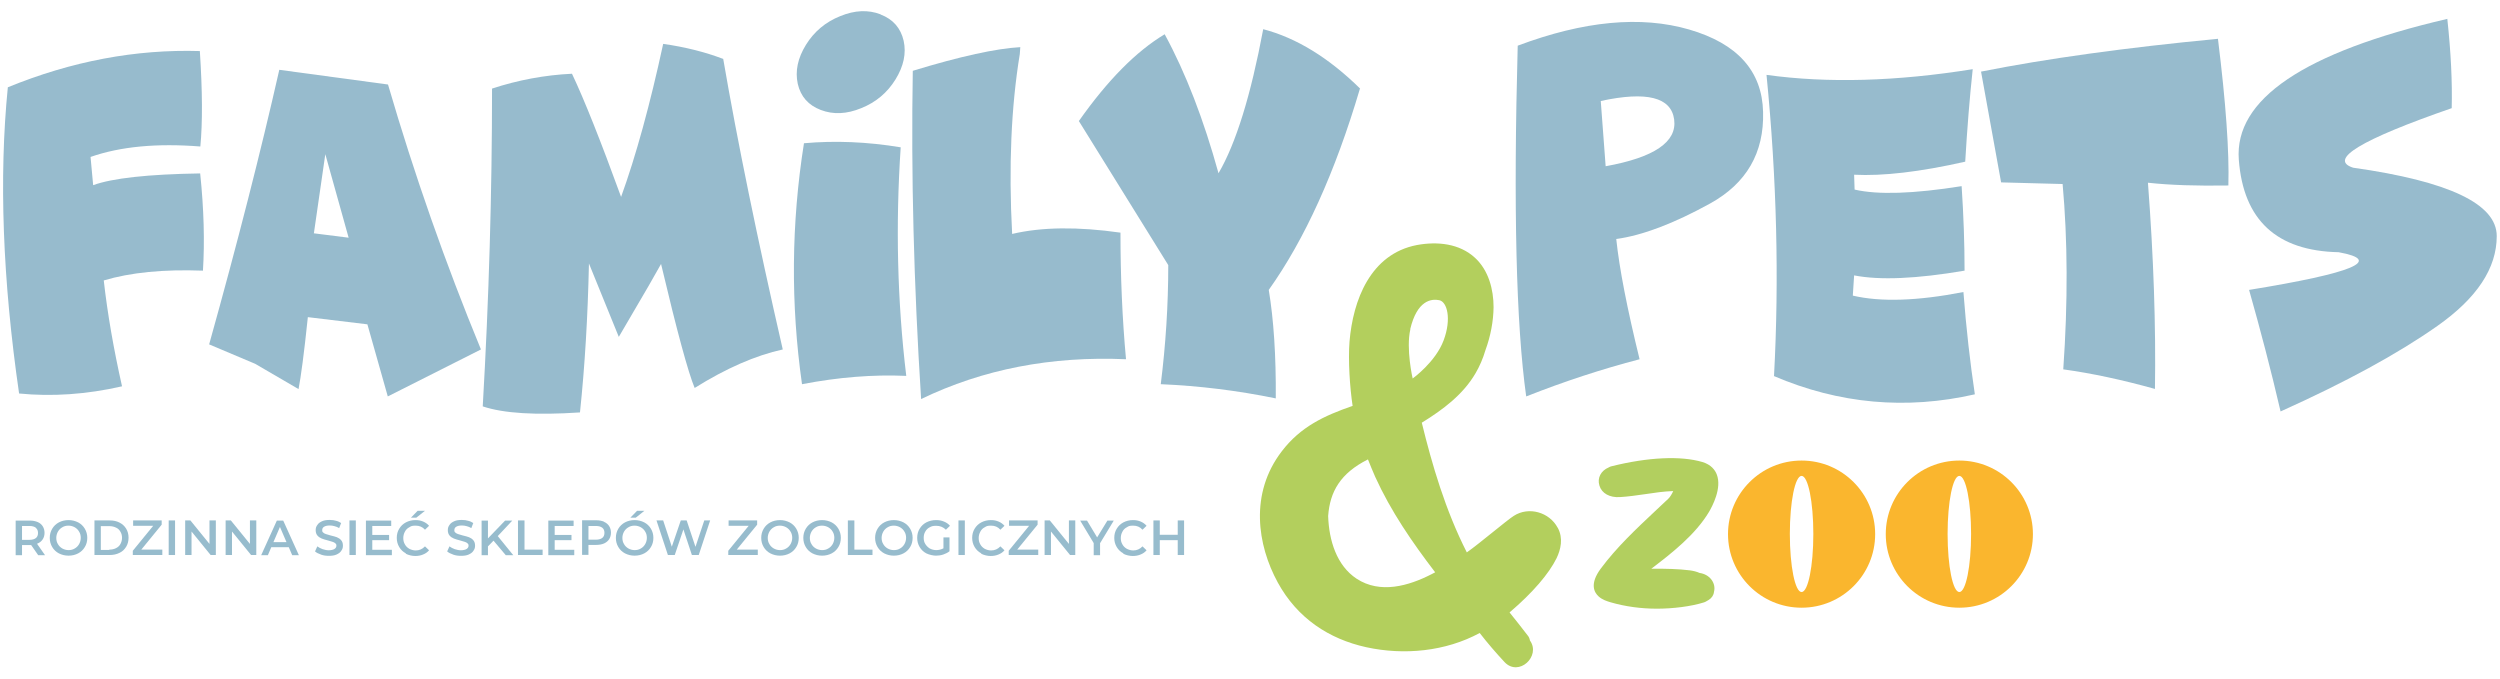 <?xml version="1.0" encoding="UTF-8"?>
<svg xmlns="http://www.w3.org/2000/svg" id="Warstwa_1" version="1.1" viewBox="0 0 1532.4 416">
  <defs>
    <style> .st0 { fill: #97bbcd; } .st1 { fill: #b3cf5d; } .st2 { fill: #b2cf5f; } .st3 { fill: #97bccd; } .st4 { fill: #fab62e; } </style>
  </defs>
  <path class="st4" d="M1104.3,282.3c-24.9,0-45.1,20.2-45.1,45.1s20.2,45.1,45.1,45.1,45.1-20.2,45.1-45.1-20.2-45.1-45.1-45.1ZM1104.3,362.9c-4,0-7.2-15.9-7.2-35.6s3.2-35.6,7.2-35.6,7.2,15.9,7.2,35.6-3.2,35.6-7.2,35.6Z"></path>
  <path class="st4" d="M1201,282.3c-24.9,0-45.1,20.2-45.1,45.1s20.2,45.1,45.1,45.1,45.1-20.2,45.1-45.1-20.2-45.1-45.1-45.1ZM1201,362.9c-4,0-7.2-15.9-7.2-35.6s3.2-35.6,7.2-35.6,7.2,15.9,7.2,35.6-3.2,35.6-7.2,35.6Z"></path>
  <path class="st1" d="M954.8,323.5c-5.1-9.6-17.8-13.2-26.9-7.3-4.3,2.7-20.7,16.7-28.8,22.4-13.2-26-21.3-53.8-27.6-79.5,13-8,25.4-17.3,33-30.4,2.4-4.1,4.5-8.9,6-14,3.2-8.7,4.9-17.9,5-26.4,0-10.8-3-22.5-11.3-30.2-9.6-8.9-23.2-10.2-35.7-7.9-28.6,5.5-39.2,34-41.3,59.2-.9,11.4.2,28.2,1.9,39.4-17.7,6.1-32,12.9-43.4,27.8-19.9,25.9-15,57.5-2.5,80.4,12,22,31.5,34.7,54.2,39.7,23.3,5.1,48.7,2.6,69.6-8.7,4.8,6.2,9.9,12.1,15.2,17.8,8.7,9.3,22.5-3.6,15.6-13.2-.2-1.1-.6-2.2-1.4-3.1-3.6-4.7-7.3-9.4-11.1-14.1,14.3-12.2,24.1-23.7,28.8-33.2,2.6-5.4,4.2-12.2.8-18.6ZM864.4,201.8c4.2-17.7,12.9-18.8,17.8-17.8,4.9,1,7.6,11.5,2.7,24.6-5,13.4-19,23.4-19,23.4,0,0-4.2-18.2-1.4-30.2ZM877.6,351.9c-14.2,7.3-31.6,12.3-46.1,2.8-12.2-8.1-16.9-23.4-17.4-38.4,1.1-15,7.5-26.2,24.4-34.7,1.4,3.6,2.9,7.1,4.4,10.6,9.6,21.1,22.7,40.2,36.8,58.6-.7.4-1.4.8-2.1,1.1Z"></path>
  <g>
    <path class="st0" d="M122.5,31.4c1.6,24.4,1.7,43.9.3,58.4-26.6-2.1-49,0-67.3,6.4l1.6,17.3c11.8-4.3,33.7-6.7,65.6-7.2,2.3,22.1,2.8,41.9,1.7,59.6-24.2-.9-44.4,1.1-60.8,6,2.3,20.5,6.1,42.2,11.2,64.9-21.9,5-42.9,6.4-63.1,4.4C1.6,171.5-.7,108.9,4.8,53.5c39.1-16,78.4-23.4,117.8-22.2Z"></path>
    <path class="st0" d="M237.8,51.7c16.2,55.5,35.2,109.6,57,162.5l-57.1,28.8-12.5-44.2-36.5-4.4c-2.3,22.2-4.3,36.9-5.7,44.1l-26.6-15.5-28.2-11.9c17.4-62.3,31.7-118.4,43-168.3l66.6,9ZM192.3,143l21.4,2.7-14.3-51.2-7,48.5Z"></path>
    <path class="st0" d="M443.3,36.1c8.7,50.6,20.9,110,36.5,178.1-16.8,3.7-34.8,11.6-54,23.6-3.9-9.3-10.8-34.6-20.6-76l-7.6,13.4-18.3,31.3-18.3-45c-.7,32.4-2.5,62.9-5.5,91.3-27,1.8-46.8.6-59.6-3.7,3.8-65.9,5.7-130.8,5.7-194.8,15.8-5.2,32.2-8.3,49-9.1,7.6,16,17.6,41.2,30.1,75.5,9.1-25.1,17.7-56.4,25.8-93.8,13.5,1.9,25.6,5,36.5,9.1Z"></path>
    <path class="st0" d="M552.1,90.2c-3.2,47.6-2.1,94.4,3.4,140.2-20.3-.9-41.6.8-63.9,5.1-7-49.2-6.6-98.5,1.2-147.7,19-1.7,38.8-.9,59.3,2.5ZM539.8,8.9c7.6,2.9,12.3,8.3,14.1,16.1,1.7,7.7,0,15.6-5,23.7-5,8.1-12,14-21,17.6-9,3.7-17.2,4-24.8,1.1-7.6-2.9-12.3-8.2-14.1-16-1.7-7.8,0-15.8,5-23.9,5-8.1,12-14,21-17.6,9-3.7,17.2-4,24.8-1.1Z"></path>
    <path class="st0" d="M625.4,28.9l-.3,4.2c-5.3,32.3-6.9,69-4.7,110.3,18.2-4.3,40.3-4.5,66.4-.8,0,26.7,1.1,52.6,3.4,77.6-45.8-2-87.7,6.1-125.6,24.4-4.5-70.7-6.2-137.7-5.1-201.2,29.2-8.9,51.2-13.7,65.9-14.5Z"></path>
    <path class="st0" d="M833.6,54.3c-15.2,51.4-33.9,92.5-55.9,123.4,3,18.1,4.5,40.3,4.3,66.5-23.4-4.8-46.9-7.7-70.5-8.7,3-23.9,4.6-48.3,4.6-73l-54.8-88.3c17.6-25,35.1-42.7,52.6-53.2,13,23.9,23.9,52.3,33,85.2,10.7-18.3,19.8-47.7,27.4-88.3,20.3,5.3,40.2,17.5,59.5,36.5Z"></path>
    <path class="st0" d="M1035.4,18.1c29.6,8.6,44.7,25.5,45.3,50.5.7,25.1-10.2,43.8-32.4,56.1-22.3,12.3-41.5,19.6-57.6,21.8,1.9,18.2,6.7,42.7,14.3,73.7-23,6-46.2,13.6-69.5,22.8-6.2-44.2-7.9-115.8-5.2-215,40.5-15.2,75.5-18.5,105.1-9.9ZM981.2,61.9l3,40c29.8-5.4,43.8-14.9,42-28.6-1.8-13.7-16.8-17.5-45-11.4Z"></path>
    <path class="st0" d="M1087.4,230.4c3.2-59.2,1.7-120.7-4.6-184.5,37.5,5.2,79.6,4,126.4-3.5-1.9,17.6-3.4,36.5-4.6,56.7-27.8,6.3-50.5,8.9-68.1,8l.3,9.1c14.2,3.3,36,2.6,65.6-2.1,1.2,18,1.8,35.3,1.8,51.8-29.4,5-51.9,6-67.7,2.9l-.8,12.4c17,4,39.6,3.3,67.8-2.2,1.7,22.3,4.1,43.2,7,62.7-42.1,9.6-83.2,5.9-123.2-11.2Z"></path>
    <path class="st0" d="M1359.5,23.7c4.9,39.5,7,69.5,6.4,90-19.4.3-35.8-.2-49.3-1.7,3.5,45.9,4.9,88,4.3,126.4-20.1-5.6-38.8-9.6-56.2-12,2.9-41.5,2.7-79.3-.4-113.6l-37.7-1-12.3-67.9c40.3-8,88.7-14.7,145.1-20.1Z"></path>
    <path class="st0" d="M1500.1,11.5c2.2,20.4,3.1,38.7,2.7,54.8-55.7,19.3-75.9,31.5-60.4,36.5,58.7,8.3,88,22.2,88,41.9s-12.1,38-36.4,55.1c-24.3,17.1-56.3,34.5-96.1,52.4-5.8-25-12.3-49.8-19.3-74.5,64.1-10.4,82.4-18.1,54.9-23.1-38-.8-58.4-19.7-61.2-56.7-2.8-37,39.8-65.8,127.7-86.3Z"></path>
  </g>
  <path class="st2" d="M1041.8,351.2c-1.8-.8-3.8-1.3-6-1.6-7.2-.9-14.7-1-21.9-1-.6,0-1.1,0-1.7,0,12.9-9.8,27.1-21,35.4-34.9,1.9-3.3,8-14.5,4.7-22.9-1-2.6-3.4-6-8.8-7.6-13.2-3.9-33.2-3-55.7,2.6-.6.1-1.2.4-1.7.7-4.8,2-7.2,6.5-5.7,11.2,1.4,4.7,6.3,7.4,12.5,7,5.3-.3,10.5-1.1,15.5-1.8,5.9-.9,11.4-1.7,17.2-1.9-.6,1.5-2,3.8-2.9,4.6-2.8,2.7-5.6,5.3-8.4,7.9-11.5,10.8-23.4,22-33,34.9-7.2,9.6-4,14.9-1.4,17.2,2.2,2,5,2.9,7.4,3.6,8.9,2.6,18.7,3.9,28.3,3.9s20.8-1.3,29-3.9c.6-.2,1.1-.5,1.6-.8.4-.2.8-.4,1.2-.7,1.8-1.1,3-2.9,3.2-4.9.7-2.6.1-5.4-1.7-7.7-1.7-2.1-4.2-3.5-7.1-3.9Z"></path>
  <g>
    <path class="st3" d="M23.4,340.3l-4.3-6.2c-.2,0-.5,0-.8,0h-4.8v6.2h-3.9v-21.2h8.7c1.8,0,3.4.3,4.8.9,1.4.6,2.4,1.5,3.1,2.6.7,1.1,1.1,2.5,1.1,4s-.4,3-1.2,4.1c-.8,1.2-1.9,2-3.4,2.6l4.9,7h-4.2ZM22,323.5c-.9-.7-2.2-1.1-3.9-1.1h-4.6v8.5h4.6c1.7,0,3-.4,3.9-1.1.9-.7,1.3-1.8,1.3-3.1s-.4-2.4-1.3-3.1Z"></path>
    <path class="st3" d="M36.1,339.2c-1.7-.9-3.1-2.2-4.1-3.9-1-1.7-1.5-3.5-1.5-5.6s.5-3.9,1.5-5.6c1-1.7,2.4-3,4.1-3.9,1.7-.9,3.7-1.4,5.9-1.4s4.1.5,5.9,1.4c1.7.9,3.1,2.2,4.1,3.9,1,1.7,1.5,3.5,1.5,5.6s-.5,4-1.5,5.6c-1,1.7-2.4,3-4.1,3.9-1.7.9-3.7,1.4-5.9,1.4s-4.1-.5-5.9-1.4ZM45.8,336.2c1.1-.6,2-1.5,2.7-2.7.6-1.1,1-2.4,1-3.8s-.3-2.7-1-3.8c-.6-1.1-1.5-2-2.7-2.7-1.1-.6-2.4-1-3.8-1s-2.7.3-3.8,1c-1.1.6-2,1.5-2.7,2.7-.6,1.1-1,2.4-1,3.8s.3,2.7,1,3.8c.6,1.1,1.5,2,2.7,2.7,1.1.6,2.4,1,3.8,1s2.7-.3,3.8-1Z"></path>
    <path class="st3" d="M57.9,319h9.3c2.3,0,4.3.4,6,1.3,1.8.9,3.1,2.1,4.1,3.7,1,1.6,1.5,3.5,1.5,5.6s-.5,4-1.5,5.6c-1,1.6-2.3,2.9-4.1,3.7-1.8.9-3.8,1.3-6,1.3h-9.3v-21.2ZM67,336.9c1.6,0,2.9-.3,4.1-.9,1.2-.6,2.1-1.4,2.7-2.5.6-1.1,1-2.4,1-3.8s-.3-2.7-1-3.8c-.6-1.1-1.5-2-2.7-2.5-1.2-.6-2.6-.9-4.1-.9h-5.2v14.6h5.2Z"></path>
    <path class="st3" d="M99.5,336.9v3.3h-18.1v-2.6l12.5-15.3h-12.3v-3.3h17.5v2.6l-12.5,15.3h12.9Z"></path>
    <path class="st3" d="M103.4,319h3.9v21.2h-3.9v-21.2Z"></path>
    <path class="st3" d="M132.3,319v21.2h-3.2l-11.7-14.4v14.4h-3.9v-21.2h3.2l11.7,14.4v-14.4h3.9Z"></path>
    <path class="st3" d="M157.1,319v21.2h-3.2l-11.7-14.4v14.4h-3.9v-21.2h3.2l11.7,14.4v-14.4h3.9Z"></path>
    <path class="st3" d="M176.9,335.4h-10.6l-2.1,4.9h-4.1l9.6-21.2h3.9l9.6,21.2h-4.1l-2.1-4.9ZM175.6,332.3l-4-9.3-4,9.3h8Z"></path>
    <path class="st3" d="M196.7,339.9c-1.5-.5-2.7-1.1-3.6-1.9l1.4-3.1c.9.7,1.9,1.2,3.2,1.7,1.3.4,2.5.7,3.8.7s2.8-.3,3.5-.8c.8-.5,1.2-1.2,1.2-2s-.2-1.1-.7-1.5c-.4-.4-1-.7-1.7-.9-.7-.2-1.6-.5-2.7-.8-1.6-.4-2.9-.8-3.9-1.2-1-.4-1.9-1-2.6-1.8-.7-.8-1.1-1.9-1.1-3.3s.3-2.2,1-3.2c.6-1,1.6-1.7,2.9-2.3,1.3-.6,2.9-.8,4.7-.8s2.6.2,3.8.5c1.3.3,2.3.8,3.2,1.4l-1.2,3.1c-.9-.5-1.9-1-2.9-1.2-1-.3-2-.4-2.9-.4-1.6,0-2.7.3-3.5.8-.8.5-1.1,1.2-1.1,2.1s.2,1.1.7,1.5c.4.4,1,.7,1.7.9.7.2,1.6.5,2.7.8,1.6.4,2.9.7,3.9,1.1,1,.4,1.9,1,2.6,1.8.7.8,1.1,1.9,1.1,3.3s-.3,2.2-1,3.2c-.6,1-1.6,1.7-2.9,2.3-1.3.6-2.9.8-4.7.8s-3.2-.2-4.7-.7Z"></path>
    <path class="st3" d="M214.2,319h3.9v21.2h-3.9v-21.2Z"></path>
    <path class="st3" d="M240.2,337v3.3h-15.9v-21.2h15.5v3.3h-11.6v5.5h10.3v3.2h-10.3v5.9h12Z"></path>
    <path class="st3" d="M248.8,339.2c-1.7-.9-3.1-2.2-4.1-3.9-1-1.7-1.5-3.5-1.5-5.6s.5-4,1.5-5.6c1-1.7,2.4-3,4.1-3.9,1.7-.9,3.7-1.4,5.8-1.4s3.3.3,4.8.9c1.4.6,2.7,1.5,3.6,2.6l-2.5,2.4c-1.5-1.7-3.4-2.5-5.7-2.5s-2.8.3-3.9,1c-1.2.6-2.1,1.5-2.7,2.7-.6,1.1-1,2.4-1,3.9s.3,2.7,1,3.9c.6,1.1,1.5,2,2.7,2.7,1.2.6,2.5,1,3.9,1,2.2,0,4.1-.8,5.7-2.5l2.5,2.4c-1,1.2-2.2,2-3.7,2.6-1.4.6-3,.9-4.8.9s-4.1-.5-5.8-1.4ZM256,313.1h4.5l-5.3,4.2h-3.3l4.1-4.2Z"></path>
    <path class="st3" d="M277.7,339.9c-1.5-.5-2.7-1.1-3.6-1.9l1.4-3.1c.9.7,1.9,1.2,3.2,1.7,1.3.4,2.5.7,3.8.7s2.8-.3,3.5-.8c.8-.5,1.2-1.2,1.2-2s-.2-1.1-.7-1.5c-.4-.4-1-.7-1.7-.9-.7-.2-1.6-.5-2.7-.8-1.6-.4-2.9-.8-3.9-1.2-1-.4-1.9-1-2.6-1.8-.7-.8-1.1-1.9-1.1-3.3s.3-2.2,1-3.2c.6-1,1.6-1.7,2.9-2.3,1.3-.6,2.9-.8,4.7-.8s2.6.2,3.8.5c1.3.3,2.3.8,3.2,1.4l-1.2,3.1c-.9-.5-1.9-1-2.9-1.2-1-.3-2-.4-2.9-.4-1.6,0-2.7.3-3.5.8-.8.5-1.1,1.2-1.1,2.1s.2,1.1.7,1.5c.4.4,1,.7,1.7.9.7.2,1.6.5,2.7.8,1.6.4,2.9.7,3.9,1.1,1,.4,1.9,1,2.6,1.8.7.8,1.1,1.9,1.1,3.3s-.3,2.2-1,3.2c-.6,1-1.6,1.7-2.9,2.3-1.3.6-2.9.8-4.7.8s-3.2-.2-4.7-.7Z"></path>
    <path class="st3" d="M302.5,331.4l-3.4,3.5v5.4h-3.9v-21.2h3.9v10.9l10.5-10.9h4.4l-8.9,9.5,9.5,11.7h-4.6l-7.5-8.9Z"></path>
    <path class="st3" d="M317.6,319h3.9v17.9h11.1v3.3h-15.1v-21.2Z"></path>
    <path class="st3" d="M352,337v3.3h-15.9v-21.2h15.5v3.3h-11.6v5.5h10.3v3.2h-10.3v5.9h12Z"></path>
    <path class="st3" d="M370.3,319.9c1.4.6,2.4,1.5,3.1,2.6.7,1.1,1.1,2.5,1.1,4s-.4,2.9-1.1,4c-.7,1.1-1.8,2-3.1,2.6-1.4.6-3,.9-4.8.9h-4.8v6.1h-3.9v-21.2h8.7c1.8,0,3.4.3,4.8.9ZM369.2,329.7c.9-.7,1.3-1.8,1.3-3.1s-.4-2.4-1.3-3.1c-.9-.7-2.2-1.1-3.9-1.1h-4.6v8.4h4.6c1.7,0,3-.4,3.9-1.1Z"></path>
    <path class="st3" d="M383.1,339.2c-1.7-.9-3.1-2.2-4.1-3.9-1-1.7-1.5-3.5-1.5-5.6s.5-3.9,1.5-5.6c1-1.7,2.4-3,4.1-3.9,1.7-.9,3.7-1.4,5.9-1.4s4.1.5,5.9,1.4c1.7.9,3.1,2.2,4.1,3.9,1,1.7,1.5,3.5,1.5,5.6s-.5,4-1.5,5.6c-1,1.7-2.4,3-4.1,3.9-1.7.9-3.7,1.4-5.9,1.4s-4.1-.5-5.9-1.4ZM392.8,336.2c1.1-.6,2-1.5,2.7-2.7.6-1.1,1-2.4,1-3.8s-.3-2.7-1-3.8c-.6-1.1-1.5-2-2.7-2.7-1.1-.6-2.4-1-3.8-1s-2.7.3-3.8,1c-1.1.6-2,1.5-2.7,2.7-.6,1.1-1,2.4-1,3.8s.3,2.7,1,3.8c.6,1.1,1.5,2,2.7,2.7,1.1.6,2.4,1,3.8,1s2.7-.3,3.8-1ZM390.5,313.1h4.5l-5.3,4.2h-3.3l4.1-4.2Z"></path>
    <path class="st3" d="M435.3,319l-7,21.2h-4.2l-5.2-15.7-5.3,15.7h-4.2l-7-21.2h4.1l5.3,16.1,5.5-16.1h3.6l5.4,16.2,5.4-16.2h3.8Z"></path>
    <path class="st3" d="M464.5,336.9v3.3h-18.1v-2.6l12.5-15.3h-12.3v-3.3h17.5v2.6l-12.5,15.3h12.9Z"></path>
    <path class="st3" d="M472.2,339.2c-1.7-.9-3.1-2.2-4.1-3.9-1-1.7-1.5-3.5-1.5-5.6s.5-3.9,1.5-5.6c1-1.7,2.4-3,4.1-3.9,1.7-.9,3.7-1.4,5.9-1.4s4.1.5,5.9,1.4c1.7.9,3.1,2.2,4.1,3.9,1,1.7,1.5,3.5,1.5,5.6s-.5,4-1.5,5.6c-1,1.7-2.4,3-4.1,3.9-1.7.9-3.7,1.4-5.9,1.4s-4.1-.5-5.9-1.4ZM481.9,336.2c1.1-.6,2-1.5,2.7-2.7.6-1.1,1-2.4,1-3.8s-.3-2.7-1-3.8c-.6-1.1-1.5-2-2.7-2.7-1.1-.6-2.4-1-3.8-1s-2.7.3-3.8,1c-1.1.6-2,1.5-2.7,2.7-.6,1.1-1,2.4-1,3.8s.3,2.7,1,3.8c.6,1.1,1.5,2,2.7,2.7,1.1.6,2.4,1,3.8,1s2.7-.3,3.8-1Z"></path>
    <path class="st3" d="M498,339.2c-1.7-.9-3.1-2.2-4.1-3.9-1-1.7-1.5-3.5-1.5-5.6s.5-3.9,1.5-5.6c1-1.7,2.4-3,4.1-3.9,1.7-.9,3.7-1.4,5.9-1.4s4.1.5,5.9,1.4c1.7.9,3.1,2.2,4.1,3.9,1,1.7,1.5,3.5,1.5,5.6s-.5,4-1.5,5.6c-1,1.7-2.4,3-4.1,3.9-1.7.9-3.7,1.4-5.9,1.4s-4.1-.5-5.9-1.4ZM507.7,336.2c1.1-.6,2-1.5,2.7-2.7.6-1.1,1-2.4,1-3.8s-.3-2.7-1-3.8c-.6-1.1-1.5-2-2.7-2.7-1.1-.6-2.4-1-3.8-1s-2.7.3-3.8,1c-1.1.6-2,1.5-2.7,2.7-.6,1.1-1,2.4-1,3.8s.3,2.7,1,3.8c.6,1.1,1.5,2,2.7,2.7,1.1.6,2.4,1,3.8,1s2.7-.3,3.8-1Z"></path>
    <path class="st3" d="M519.8,319h3.9v17.9h11.1v3.3h-15.1v-21.2Z"></path>
    <path class="st3" d="M542,339.2c-1.7-.9-3.1-2.2-4.1-3.9-1-1.7-1.5-3.5-1.5-5.6s.5-3.9,1.5-5.6c1-1.7,2.4-3,4.1-3.9,1.7-.9,3.7-1.4,5.9-1.4s4.1.5,5.9,1.4c1.7.9,3.1,2.2,4.1,3.9,1,1.7,1.5,3.5,1.5,5.6s-.5,4-1.5,5.6c-1,1.7-2.4,3-4.1,3.9-1.7.9-3.7,1.4-5.9,1.4s-4.1-.5-5.9-1.4ZM551.7,336.2c1.1-.6,2-1.5,2.7-2.7.6-1.1,1-2.4,1-3.8s-.3-2.7-1-3.8c-.6-1.1-1.5-2-2.7-2.7-1.1-.6-2.4-1-3.8-1s-2.7.3-3.8,1c-1.1.6-2,1.5-2.7,2.7-.6,1.1-1,2.4-1,3.8s.3,2.7,1,3.8c.6,1.1,1.5,2,2.7,2.7,1.1.6,2.4,1,3.8,1s2.7-.3,3.8-1Z"></path>
    <path class="st3" d="M578.3,329.4h3.7v8.5c-1.1.9-2.4,1.5-3.8,2-1.5.5-3,.7-4.5.7s-4.1-.5-5.9-1.4c-1.7-.9-3.1-2.2-4.1-3.9-1-1.7-1.5-3.5-1.5-5.6s.5-4,1.5-5.6c1-1.7,2.4-3,4.1-3.9,1.8-.9,3.7-1.4,5.9-1.4s3.4.3,4.9.9c1.5.6,2.7,1.4,3.7,2.6l-2.5,2.4c-1.6-1.6-3.6-2.4-5.9-2.4s-2.8.3-4,.9c-1.2.6-2.1,1.5-2.7,2.6-.7,1.1-1,2.4-1,3.9s.3,2.7,1,3.8c.7,1.1,1.6,2,2.7,2.7,1.2.6,2.5,1,4,1s3.1-.4,4.4-1.1v-6.6Z"></path>
    <path class="st3" d="M587.5,319h3.9v21.2h-3.9v-21.2Z"></path>
    <path class="st3" d="M601.5,339.2c-1.7-.9-3.1-2.2-4.1-3.9-1-1.7-1.5-3.5-1.5-5.6s.5-4,1.5-5.6c1-1.7,2.4-3,4.1-3.9,1.7-.9,3.7-1.4,5.8-1.4s3.3.3,4.8.9c1.4.6,2.7,1.5,3.6,2.6l-2.5,2.4c-1.5-1.7-3.4-2.5-5.7-2.5s-2.8.3-3.9,1c-1.2.6-2.1,1.5-2.7,2.7-.6,1.1-1,2.4-1,3.9s.3,2.7,1,3.9c.6,1.1,1.5,2,2.7,2.7,1.2.6,2.5,1,3.9,1,2.2,0,4.1-.8,5.7-2.5l2.5,2.4c-1,1.2-2.2,2-3.7,2.6-1.4.6-3,.9-4.8.9s-4.1-.5-5.8-1.4Z"></path>
    <path class="st3" d="M636.4,336.9v3.3h-18.1v-2.6l12.5-15.3h-12.3v-3.3h17.5v2.6l-12.5,15.3h12.9Z"></path>
    <path class="st3" d="M659.1,319v21.2h-3.2l-11.7-14.4v14.4h-3.9v-21.2h3.2l11.7,14.4v-14.4h3.9Z"></path>
    <path class="st3" d="M674.3,332.8v7.5h-3.9v-7.4l-8.3-13.8h4.2l6.2,10.3,6.3-10.3h3.9l-8.3,13.7Z"></path>
    <path class="st3" d="M688.6,339.2c-1.7-.9-3.1-2.2-4.1-3.9-1-1.7-1.5-3.5-1.5-5.6s.5-4,1.5-5.6c1-1.7,2.4-3,4.1-3.9,1.7-.9,3.7-1.4,5.8-1.4s3.3.3,4.8.9c1.4.6,2.7,1.5,3.6,2.6l-2.5,2.4c-1.5-1.7-3.4-2.5-5.7-2.5s-2.8.3-3.9,1c-1.2.6-2.1,1.5-2.7,2.7-.6,1.1-1,2.4-1,3.9s.3,2.7,1,3.9c.6,1.1,1.5,2,2.7,2.7,1.2.6,2.5,1,3.9,1,2.2,0,4.1-.8,5.7-2.5l2.5,2.4c-1,1.2-2.2,2-3.7,2.6-1.4.6-3,.9-4.8.9s-4.1-.5-5.8-1.4Z"></path>
    <path class="st3" d="M725.8,319v21.2h-3.9v-9.1h-11v9.1h-3.9v-21.2h3.9v8.8h11v-8.8h3.9Z"></path>
  </g>
</svg>
